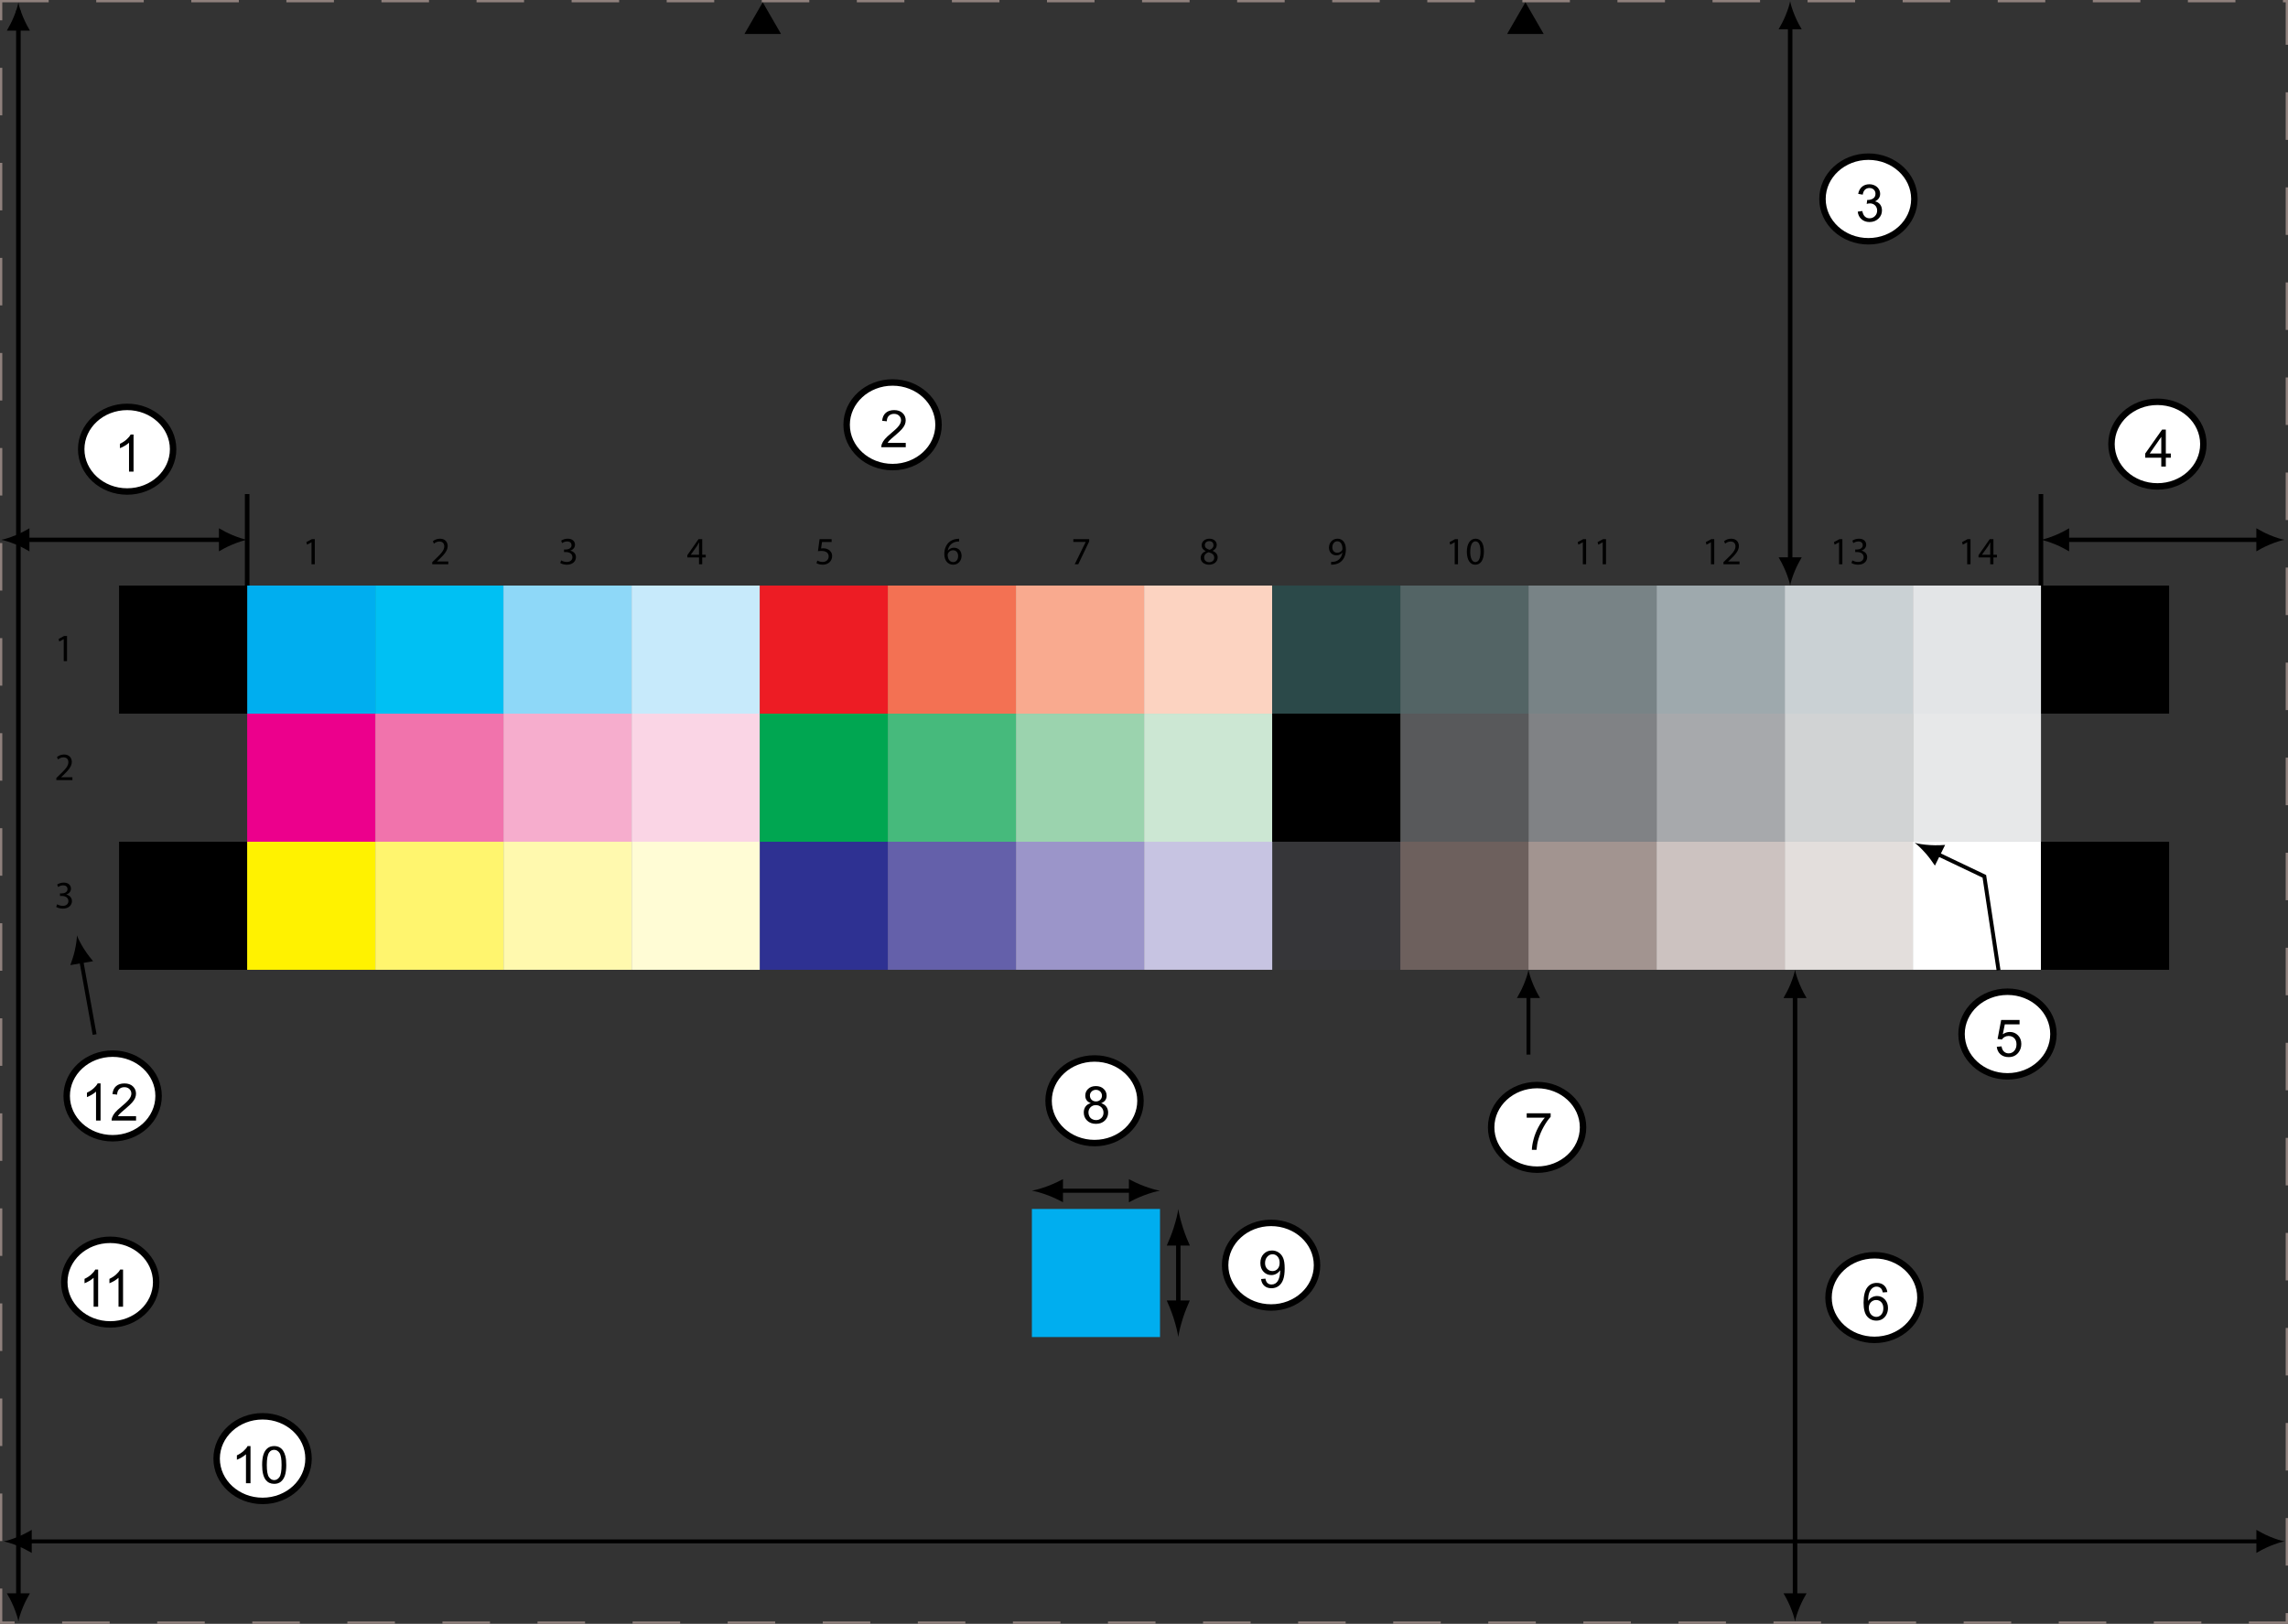 <?xml version="1.0" encoding="utf-8"?>
<!-- Generator: Adobe Illustrator 13.0.2, SVG Export Plug-In . SVG Version: 6.00 Build 14948)  -->
<!DOCTYPE svg PUBLIC "-//W3C//DTD SVG 1.1//EN" "http://www.w3.org/Graphics/SVG/1.1/DTD/svg11.dtd">
<svg version="1.1" xmlns="http://www.w3.org/2000/svg" xmlns:xlink="http://www.w3.org/1999/xlink" x="0px" y="0px"
	 width="354.332px" height="251.545px" viewBox="0 0 354.332 251.545" enable-background="new 0 0 354.332 251.545"
	 xml:space="preserve">
<rect x="0" y="0" width="354.332" height="251.545" fill="#333333" stroke="none"/>
<g id="background">
	
		<rect x="0.177" y="0.177" fill="none" stroke="#8F807C" stroke-width="0.355" stroke-dasharray="7.362,7.362" width="353.977" height="251.19"/>
	<polygon points="120.957,5.265 115.288,5.265 118.122,0.354 	"/>
	<polygon points="239.068,5.265 233.398,5.265 236.233,0.354 	"/>
</g>
<g id="patches">
	<rect x="197.024" y="130.394" fill="#363639" width="19.841" height="19.839"/>
	<rect x="216.863" y="130.394" fill="#6D605D" width="19.845" height="19.839"/>
	<rect x="236.706" y="130.394" fill="#A29490" width="19.844" height="19.839"/>
	<rect x="316.077" y="90.709" width="19.844" height="19.839"/>
	<rect x="256.548" y="130.39" fill="#CCC2C0" width="19.844" height="19.839"/>
	<rect x="276.392" y="130.39" fill="#E3DEDC" width="19.842" height="19.839"/>
	<rect x="296.234" y="130.39" fill="#FFFFFF" width="19.844" height="19.839"/>
	<rect x="117.65" y="130.391" fill="#2E3192" width="19.843" height="19.838"/>
	<rect x="137.493" y="130.391" fill="#6460AA" width="19.845" height="19.838"/>
	<rect x="157.338" y="130.391" fill="#9B95C9" width="19.846" height="19.838"/>
	<rect x="177.184" y="130.391" fill="#C7C4E2" width="19.84" height="19.838"/>
	<rect x="117.649" y="90.709" fill="#ED1C24" width="19.842" height="19.843"/>
	<rect x="137.491" y="90.709" fill="#F37153" width="19.842" height="19.843"/>
	<rect x="157.333" y="90.709" fill="#F9AA8F" width="19.843" height="19.843"/>
	<rect x="177.177" y="90.709" fill="#FCD3C1" width="19.839" height="19.843"/>
	<rect x="117.649" y="110.553" fill="#00A651" width="19.842" height="19.843"/>
	<rect x="137.492" y="110.553" fill="#46BA7C" width="19.842" height="19.843"/>
	<rect x="157.336" y="110.553" fill="#9BD3AE" width="19.842" height="19.843"/>
	<rect x="177.178" y="110.553" fill="#CCE7D3" width="19.839" height="19.843"/>
	<rect x="296.234" y="90.709" fill="#E3E5E7" width="19.842" height="19.842"/>
	<rect x="276.39" y="90.709" fill="#CAD1D4" width="19.843" height="19.842"/>
	<rect x="256.547" y="90.709" fill="#9EA9AD" width="19.845" height="19.842"/>
	<rect x="236.707" y="90.709" fill="#788386" width="19.842" height="19.842"/>
	<rect x="216.862" y="90.709" fill="#536465" width="19.843" height="19.842"/>
	<rect x="197.023" y="90.709" fill="#2B4949" width="19.839" height="19.842"/>
	<rect x="38.279" y="90.709" fill="#00AEEF" width="19.843" height="19.842"/>
	<rect x="18.437" y="90.709" width="19.842" height="19.842"/>
	<rect x="316.077" y="130.395" width="19.844" height="19.838"/>
	<rect x="18.437" y="130.395" width="19.842" height="19.842"/>
	<rect x="58.122" y="90.709" fill="#00C0F3" width="19.843" height="19.842"/>
	<rect x="77.964" y="90.709" fill="#8ED8F8" width="19.843" height="19.842"/>
	<rect x="97.807" y="90.709" fill="#C7EAFB" width="19.842" height="19.842"/>
	<rect x="38.279" y="130.394" fill="#FFF200" width="19.843" height="19.839"/>
	<rect x="58.123" y="130.394" fill="#FFF56E" width="19.845" height="19.839"/>
	<rect x="77.969" y="130.394" fill="#FFF9AE" width="19.845" height="19.839"/>
	<rect x="97.813" y="130.394" fill="#FFFCD5" width="19.843" height="19.839"/>
	<rect x="296.238" y="110.548" fill="#E7E8E9" width="19.841" height="19.843"/>
	<rect x="276.393" y="110.548" fill="#D1D3D4" width="19.843" height="19.843"/>
	<rect x="256.55" y="110.548" fill="#A7A9AC" width="19.845" height="19.843"/>
	<rect x="236.709" y="110.548" fill="#808285" width="19.843" height="19.843"/>
	<rect x="216.865" y="110.548" fill="#58595B" width="19.843" height="19.843"/>
	<rect x="197.026" y="110.548" width="19.839" height="19.843"/>
	<rect x="38.279" y="110.552" fill="#EC008C" width="19.842" height="19.844"/>
	<rect x="58.122" y="110.552" fill="#F173AC" width="19.842" height="19.844"/>
	<rect x="77.964" y="110.552" fill="#F6ADCD" width="19.843" height="19.844"/>
	<rect x="97.807" y="110.552" fill="#FAD5E5" width="19.842" height="19.844"/>
</g>
<g id="text">
	<g>
		<line fill="none" stroke="#000000" stroke-width="0.605" x1="14.655" y1="160.26" x2="12.501" y2="148.343"/>
		<path d="M11.581,147.265c-0.206,0.901-0.433,1.503-0.689,2.24l3.524-0.605c-0.199-0.214-0.904-1.101-1.397-1.882
			c-0.528-0.837-0.923-1.609-1.106-2.123C11.913,145.44,11.797,146.3,11.581,147.265z"/>
	</g>
	<g>
		<line fill="none" stroke="#000000" stroke-width="0.605" x1="3.688" y1="238.777" x2="351.017" y2="238.777"/>
		<path d="M351.527,238.048c-0.854-0.354-1.408-0.681-2.092-1.058v3.575c0.245-0.16,1.238-0.704,2.092-1.058
			c0.914-0.379,1.742-0.638,2.279-0.73C353.269,238.685,352.441,238.426,351.527,238.048z"/>
		<path d="M2.824,239.509c0.854,0.354,1.409,0.68,2.093,1.057v-3.575c-0.245,0.16-1.239,0.704-2.093,1.058
			c-0.913,0.379-1.741,0.638-2.278,0.73C1.083,238.872,1.911,239.13,2.824,239.509z"/>
	</g>
	<g>
		<path d="M9.87,99.013H9.858L9.18,99.378l-0.102-0.401l0.852-0.456h0.45v3.898H9.87V99.013z"/>
	</g>
	<g>
		<path d="M8.725,120.846v-0.324l0.414-0.402c0.996-0.947,1.445-1.451,1.451-2.039c0-0.396-0.192-0.761-0.773-0.761
			c-0.354,0-0.648,0.18-0.828,0.33l-0.168-0.372c0.27-0.228,0.654-0.396,1.104-0.396c0.839,0,1.193,0.576,1.193,1.133
			c0,0.72-0.522,1.301-1.343,2.093l-0.312,0.288v0.012h1.751v0.438H8.725z"/>
	</g>
	<g>
		<path d="M8.851,140.083c0.15,0.096,0.498,0.246,0.863,0.246c0.678,0,0.888-0.432,0.881-0.756
			c-0.006-0.545-0.498-0.779-1.007-0.779H9.294v-0.396h0.294c0.384,0,0.87-0.198,0.87-0.659c0-0.313-0.198-0.588-0.684-0.588
			c-0.312,0-0.612,0.138-0.78,0.258l-0.138-0.385c0.204-0.149,0.6-0.299,1.02-0.299c0.768,0,1.115,0.455,1.115,0.93
			c0,0.401-0.24,0.743-0.72,0.917v0.012c0.48,0.097,0.87,0.456,0.87,1.001c0,0.624-0.486,1.17-1.421,1.17
			c-0.438,0-0.821-0.138-1.013-0.264L8.851,140.083z"/>
	</g>
	<g>
		<path d="M48.241,84.008h-0.012l-0.678,0.366l-0.102-0.401l0.852-0.456h0.45v3.898h-0.51V84.008z"/>
	</g>
	<g>
		<path d="M66.937,87.414V87.09l0.414-0.402c0.996-0.947,1.445-1.451,1.451-2.039c0-0.396-0.192-0.761-0.773-0.761
			c-0.354,0-0.648,0.18-0.828,0.33l-0.168-0.372c0.27-0.228,0.654-0.396,1.104-0.396c0.839,0,1.193,0.576,1.193,1.133
			c0,0.72-0.522,1.301-1.343,2.093l-0.312,0.288v0.012h1.751v0.438H66.937z"/>
	</g>
	<g>
		<path d="M86.905,86.809c0.15,0.096,0.498,0.246,0.863,0.246c0.678,0,0.888-0.432,0.881-0.755c-0.006-0.546-0.498-0.78-1.007-0.78
			h-0.294v-0.396h0.294c0.384,0,0.87-0.198,0.87-0.66c0-0.312-0.198-0.588-0.684-0.588c-0.312,0-0.612,0.138-0.78,0.258
			l-0.138-0.384c0.204-0.15,0.6-0.3,1.02-0.3c0.768,0,1.115,0.456,1.115,0.93c0,0.402-0.24,0.744-0.72,0.917v0.012
			c0.48,0.096,0.87,0.456,0.87,1.001c0,0.624-0.486,1.169-1.421,1.169c-0.438,0-0.821-0.138-1.013-0.264L86.905,86.809z"/>
	</g>
	<g>
		<path d="M108.253,87.414v-1.062h-1.811v-0.348l1.739-2.489h0.57v2.423h0.545v0.414h-0.545v1.062H108.253z M108.253,85.939v-1.301
			c0-0.204,0.006-0.408,0.018-0.612h-0.018c-0.12,0.228-0.216,0.396-0.324,0.576l-0.954,1.325v0.012H108.253z"/>
	</g>
	<g>
		<path d="M128.791,83.96h-1.487l-0.15,1.001c0.09-0.012,0.174-0.024,0.318-0.024c0.3,0,0.6,0.066,0.839,0.21
			c0.306,0.174,0.558,0.51,0.558,1.001c0,0.761-0.605,1.331-1.451,1.331c-0.426,0-0.785-0.12-0.971-0.24l0.132-0.402
			c0.162,0.096,0.48,0.216,0.833,0.216c0.498,0,0.923-0.324,0.923-0.846c-0.006-0.503-0.342-0.863-1.121-0.863
			c-0.222,0-0.396,0.024-0.54,0.042l0.251-1.871h1.865V83.96z"/>
	</g>
	<g>
		<path d="M148.531,83.888c-0.108-0.006-0.246,0-0.396,0.024c-0.827,0.138-1.265,0.744-1.355,1.385h0.018
			c0.186-0.246,0.51-0.45,0.941-0.45c0.689,0,1.175,0.498,1.175,1.259c0,0.713-0.486,1.373-1.295,1.373
			c-0.833,0-1.379-0.647-1.379-1.661c0-0.768,0.276-1.373,0.66-1.757c0.324-0.318,0.755-0.516,1.247-0.576
			c0.156-0.024,0.288-0.03,0.384-0.03V83.888z M147.625,87.072c0.45,0,0.755-0.378,0.755-0.936s-0.318-0.894-0.804-0.894
			c-0.318,0-0.611,0.198-0.755,0.48c-0.036,0.06-0.06,0.138-0.06,0.234c0.012,0.642,0.306,1.115,0.857,1.115H147.625z"/>
	</g>
	<g>
		<path d="M168.68,83.516v0.348l-1.697,3.55h-0.546l1.691-3.448v-0.012h-1.907v-0.438H168.68z"/>
	</g>
	<g>
		<path d="M186.71,85.363c-0.432-0.204-0.617-0.54-0.617-0.875c0-0.618,0.521-1.038,1.205-1.038c0.756,0,1.134,0.474,1.134,0.959
			c0,0.33-0.161,0.684-0.642,0.912v0.018c0.486,0.192,0.785,0.534,0.785,1.007c0,0.678-0.581,1.133-1.324,1.133
			c-0.816,0-1.309-0.486-1.309-1.055c0-0.492,0.295-0.84,0.774-1.043L186.71,85.363z M188.042,86.4c0-0.474-0.33-0.701-0.857-0.851
			c-0.456,0.132-0.701,0.432-0.701,0.803c-0.019,0.396,0.281,0.744,0.779,0.744C187.737,87.096,188.042,86.796,188.042,86.4z
			 M186.591,84.452c0,0.39,0.294,0.6,0.744,0.72c0.335-0.114,0.593-0.354,0.593-0.708c0-0.312-0.186-0.636-0.659-0.636
			C186.832,83.828,186.591,84.116,186.591,84.452z"/>
	</g>
	<g>
		<path d="M206.14,87.042c0.113,0.012,0.246,0,0.426-0.018c0.305-0.042,0.594-0.168,0.814-0.378
			c0.258-0.234,0.444-0.576,0.516-1.038h-0.018c-0.216,0.264-0.527,0.42-0.917,0.42c-0.702,0-1.151-0.528-1.151-1.193
			c0-0.738,0.533-1.385,1.331-1.385s1.289,0.647,1.289,1.643c0,0.857-0.288,1.457-0.671,1.829c-0.301,0.294-0.715,0.474-1.134,0.521
			c-0.192,0.03-0.36,0.036-0.485,0.03V87.042z M207.093,83.852c-0.443,0-0.762,0.396-0.762,0.947c0,0.486,0.294,0.828,0.75,0.828
			c0.354,0,0.629-0.174,0.768-0.408c0.029-0.048,0.047-0.108,0.047-0.192c0-0.666-0.245-1.175-0.797-1.175H207.093z"/>
	</g>
	<g>
		<path d="M225.283,84.008h-0.012l-0.678,0.366l-0.102-0.401l0.852-0.456h0.449v3.898h-0.51V84.008z"/>
		<path d="M229.806,85.423c0,1.325-0.492,2.057-1.355,2.057c-0.762,0-1.277-0.713-1.289-2.003c0-1.307,0.564-2.027,1.355-2.027
			C229.338,83.45,229.806,84.182,229.806,85.423z M227.689,85.483c0,1.014,0.313,1.589,0.792,1.589c0.54,0,0.798-0.63,0.798-1.625
			c0-0.959-0.246-1.589-0.792-1.589C228.025,83.858,227.689,84.422,227.689,85.483z"/>
	</g>
	<g>
		<path d="M245.125,84.008h-0.012l-0.678,0.366l-0.103-0.401l0.852-0.456h0.45v3.898h-0.51V84.008z"/>
		<path d="M248.204,84.008h-0.012l-0.678,0.366l-0.103-0.401l0.852-0.456h0.45v3.898h-0.51V84.008z"/>
	</g>
	<g>
		<path d="M264.968,84.008h-0.012l-0.678,0.366l-0.103-0.401l0.852-0.456h0.45v3.898h-0.51V84.008z"/>
		<path d="M266.901,87.414V87.09l0.413-0.402c0.996-0.947,1.445-1.451,1.451-2.039c0-0.396-0.191-0.761-0.773-0.761
			c-0.354,0-0.647,0.18-0.827,0.33l-0.168-0.372c0.271-0.228,0.653-0.396,1.104-0.396c0.839,0,1.193,0.576,1.193,1.133
			c0,0.72-0.522,1.301-1.343,2.093l-0.313,0.288v0.012h1.751v0.438H266.901z"/>
	</g>
	<g>
		<path d="M284.81,84.008h-0.012l-0.678,0.366l-0.102-0.401l0.852-0.456h0.449v3.898h-0.51V84.008z"/>
		<path d="M286.869,86.809c0.15,0.096,0.498,0.246,0.863,0.246c0.678,0,0.889-0.432,0.882-0.755c-0.006-0.546-0.497-0.78-1.007-0.78
			h-0.295v-0.396h0.295c0.383,0,0.869-0.198,0.869-0.66c0-0.312-0.197-0.588-0.684-0.588c-0.313,0-0.611,0.138-0.779,0.258
			l-0.139-0.384c0.204-0.15,0.6-0.3,1.02-0.3c0.768,0,1.115,0.456,1.115,0.93c0,0.402-0.239,0.744-0.719,0.917v0.012
			c0.479,0.096,0.869,0.456,0.869,1.001c0,0.624-0.486,1.169-1.422,1.169c-0.438,0-0.82-0.138-1.013-0.264L286.869,86.809z"/>
	</g>
	<g>
		<path d="M304.652,84.008h-0.012l-0.678,0.366l-0.102-0.401l0.852-0.456h0.449v3.898h-0.51V84.008z"/>
		<path d="M308.216,87.414v-1.062h-1.811v-0.348l1.738-2.489h0.57v2.423h0.545v0.414h-0.545v1.062H308.216z M308.216,85.939v-1.301
			c0-0.204,0.006-0.408,0.018-0.612h-0.018c-0.119,0.228-0.216,0.396-0.324,0.576l-0.953,1.325v0.012H308.216z"/>
	</g>
	<g>
		<line fill="none" stroke="#000000" stroke-width="0.605" x1="236.705" y1="163.367" x2="236.705" y2="153.731"/>
		<path d="M235.979,152.511c-0.354,0.854-0.681,1.408-1.058,2.093h3.575c-0.16-0.245-0.704-1.239-1.058-2.093
			c-0.379-0.913-0.638-1.741-0.73-2.278C236.617,150.77,236.357,151.598,235.979,152.511z"/>
	</g>
	<g>
		<polyline fill="none" stroke="#000000" stroke-width="0.605" points="309.509,150.323 307.306,135.755 299.656,132.11 		"/>
		<path d="M298.242,132.223c0.609,0.694,0.963,1.232,1.409,1.872l1.581-3.206c-0.29,0.036-1.421,0.084-2.344,0.023
			c-0.986-0.065-1.846-0.198-2.368-0.353C296.961,130.878,297.589,131.479,298.242,132.223z"/>
	</g>
	<line fill="none" stroke="#000000" stroke-width="0.698" x1="277.233" y1="2.324" x2="277.233" y2="88.851"/>
	<line fill="none" stroke="#000000" stroke-width="0.704" x1="277.989" y1="153.32" x2="277.989" y2="247.787"/>
	<path d="M276.502,2.449c-0.354,0.854-0.68,1.408-1.057,2.092h3.574c-0.16-0.244-0.703-1.238-1.057-2.092
		c-0.379-0.914-0.639-1.742-0.73-2.279C277.141,0.707,276.881,1.535,276.502,2.449z"/>
	<path d="M277.258,152.515c-0.354,0.854-0.68,1.408-1.057,2.092h3.574c-0.16-0.244-0.703-1.238-1.057-2.092
		c-0.379-0.914-0.639-1.742-0.73-2.279C277.897,150.773,277.637,151.601,277.258,152.515z"/>
	<path d="M277.963,88.429c0.354-0.854,0.68-1.408,1.057-2.092h-3.574c0.16,0.244,0.703,1.238,1.057,2.092
		c0.379,0.914,0.639,1.742,0.73,2.279C277.325,90.171,277.584,89.343,277.963,88.429z"/>
	<path d="M278.719,248.911c0.354-0.854,0.68-1.408,1.057-2.092h-3.574c0.16,0.244,0.703,1.238,1.057,2.092
		c0.379,0.914,0.639,1.742,0.73,2.279C278.081,250.653,278.34,249.825,278.719,248.911z"/>
	<line fill="none" stroke="#000000" stroke-width="0.704" x1="2.848" y1="1.628" x2="2.848" y2="248.353"/>
	<path d="M2.117,2.653c-0.354,0.854-0.68,1.408-1.057,2.092h3.574c-0.16-0.244-0.703-1.238-1.057-2.092
		c-0.379-0.914-0.639-1.742-0.73-2.279C2.756,0.911,2.496,1.739,2.117,2.653z"/>
	<path d="M3.578,248.911c0.354-0.854,0.68-1.408,1.057-2.092H1.061c0.16,0.244,0.703,1.238,1.057,2.092
		c0.379,0.914,0.639,1.742,0.73,2.279C2.939,250.653,3.199,249.825,3.578,248.911z"/>
	<g>
		<line fill="none" stroke="#000000" stroke-width="0.689" x1="182.476" y1="191.818" x2="182.476" y2="202.586"/>
		<path d="M183.202,204.167c0.354-1.107,0.681-1.826,1.058-2.713h-3.575c0.16,0.316,0.704,1.605,1.058,2.713
			c0.379,1.186,0.638,2.262,0.73,2.957C182.565,206.428,182.824,205.352,183.202,204.167z"/>
		<path d="M181.75,190.237c-0.354,1.107-0.68,1.826-1.057,2.715h3.575c-0.16-0.318-0.704-1.607-1.058-2.715
			c-0.379-1.185-0.638-2.259-0.73-2.955C182.387,187.978,182.128,189.052,181.75,190.237z"/>
	</g>
	<g>
		<line fill="none" stroke="#000000" stroke-width="0.635" x1="163.656" y1="184.451" x2="175.791" y2="184.451"/>
		<path d="M177.134,183.725c-0.941-0.354-1.553-0.681-2.305-1.058v3.575c0.268-0.16,1.364-0.704,2.305-1.058
			c1.006-0.379,1.92-0.638,2.512-0.73C179.054,184.362,178.14,184.103,177.134,183.725z"/>
		<path d="M162.313,185.177c0.941,0.354,1.552,0.68,2.306,1.057v-3.575c-0.27,0.16-1.365,0.704-2.306,1.058
			c-1.006,0.379-1.919,0.638-2.51,0.73C160.394,184.54,161.307,184.798,162.313,185.177z"/>
	</g>
	<line fill="none" stroke="#000000" stroke-width="0.668" x1="318.19" y1="83.623" x2="352.206" y2="83.623"/>
	<path d="M318.343,84.353c0.854,0.354,1.408,0.68,2.092,1.057v-3.574c-0.244,0.16-1.238,0.703-2.092,1.057
		c-0.914,0.379-1.742,0.639-2.279,0.73C316.601,83.714,317.429,83.974,318.343,84.353z"/>
	<path d="M351.521,82.892c-0.854-0.354-1.408-0.68-2.092-1.057v3.574c0.244-0.16,1.238-0.703,2.092-1.057
		c0.914-0.379,1.742-0.639,2.279-0.73C353.263,83.531,352.435,83.271,351.521,82.892z"/>
	<line fill="none" stroke="#000000" stroke-width="0.668" x1="2.441" y1="83.623" x2="36.457" y2="83.623"/>
	<path d="M2.466,84.353c0.854,0.354,1.408,0.68,2.092,1.057v-3.574c-0.244,0.16-1.238,0.703-2.092,1.057
		c-0.914,0.379-1.742,0.639-2.279,0.73C0.724,83.714,1.552,83.974,2.466,84.353z"/>
	<path d="M35.998,82.892c-0.854-0.354-1.408-0.68-2.092-1.057v3.574c0.244-0.16,1.238-0.703,2.092-1.057
		c0.914-0.379,1.742-0.639,2.279-0.73C37.74,83.531,36.912,83.271,35.998,82.892z"/>
	<line fill="none" stroke="#000000" stroke-width="0.709" x1="38.277" y1="76.537" x2="38.277" y2="90.709"/>
	<line fill="none" stroke="#000000" stroke-width="0.709" x1="316.068" y1="76.537" x2="316.068" y2="90.709"/>
	<rect x="159.803" y="187.282" fill="#00AEEF" width="19.843" height="19.842"/>
	<g>
		<ellipse fill="#FFFFFF" stroke="#000000" cx="19.693" cy="69.586" rx="7.116" ry="6.554"/>
		<g>
			<path d="M20.684,73.061h-0.703v-4.48c-0.169,0.162-0.391,0.323-0.666,0.484s-0.521,0.283-0.74,0.363v-0.68
				c0.393-0.185,0.737-0.409,1.031-0.672s0.502-0.518,0.625-0.766h0.453V73.061z"/>
		</g>
	</g>
	<g>
		<ellipse fill="#FFFFFF" stroke="#000000" cx="138.231" cy="65.803" rx="7.116" ry="6.554"/>
		<g>
			<path d="M140.269,68.602v0.676h-3.785c-0.005-0.169,0.022-0.332,0.082-0.488c0.096-0.258,0.25-0.512,0.463-0.762
				s0.519-0.539,0.92-0.867c0.623-0.51,1.043-0.915,1.262-1.213s0.328-0.58,0.328-0.846c0-0.279-0.1-0.514-0.299-0.705
				s-0.459-0.287-0.779-0.287c-0.338,0-0.609,0.102-0.813,0.305s-0.306,0.484-0.309,0.844l-0.723-0.074
				c0.049-0.539,0.236-0.95,0.559-1.232s0.756-0.424,1.301-0.424c0.549,0,0.984,0.152,1.305,0.457s0.48,0.682,0.48,1.133
				c0,0.229-0.047,0.455-0.141,0.676s-0.25,0.455-0.467,0.699s-0.579,0.581-1.084,1.008c-0.422,0.354-0.693,0.594-0.813,0.721
				s-0.219,0.253-0.297,0.381H140.269z"/>
		</g>
	</g>
	<g>
		<ellipse fill="#FFFFFF" stroke="#000000" cx="289.354" cy="30.822" rx="7.116" ry="6.554"/>
		<g>
			<path d="M287.701,32.785l0.703-0.094c0.081,0.398,0.218,0.686,0.412,0.861s0.431,0.264,0.709,0.264
				c0.331,0,0.61-0.115,0.838-0.344s0.342-0.513,0.342-0.852c0-0.323-0.105-0.589-0.316-0.799s-0.479-0.314-0.805-0.314
				c-0.133,0-0.298,0.026-0.496,0.078l0.078-0.617c0.047,0.005,0.085,0.008,0.113,0.008c0.3,0,0.569-0.078,0.809-0.234
				s0.359-0.397,0.359-0.723c0-0.258-0.087-0.471-0.262-0.641s-0.399-0.254-0.676-0.254c-0.273,0-0.501,0.086-0.684,0.258
				s-0.3,0.43-0.352,0.773l-0.703-0.125c0.086-0.471,0.281-0.836,0.586-1.096s0.684-0.389,1.137-0.389
				c0.313,0,0.601,0.067,0.863,0.201s0.464,0.317,0.604,0.549s0.209,0.478,0.209,0.738c0,0.248-0.066,0.473-0.199,0.676
				s-0.329,0.365-0.59,0.484c0.339,0.078,0.602,0.24,0.789,0.486s0.281,0.554,0.281,0.924c0,0.5-0.183,0.924-0.547,1.271
				s-0.825,0.521-1.383,0.521c-0.503,0-0.92-0.15-1.252-0.449S287.748,33.261,287.701,32.785z"/>
		</g>
	</g>
	<g>
		<ellipse fill="#FFFFFF" stroke="#000000" cx="334.11" cy="68.798" rx="7.116" ry="6.554"/>
		<g>
			<path d="M334.707,72.272v-1.371h-2.484v-0.645l2.613-3.711h0.574v3.711h0.773v0.645h-0.773v1.371H334.707z M334.707,70.257
				v-2.582l-1.793,2.582H334.707z"/>
		</g>
	</g>
	<g>
		<ellipse fill="#FFFFFF" stroke="#000000" cx="310.891" cy="160.184" rx="7.116" ry="6.555"/>
		<g>
			<path d="M309.233,162.159l0.738-0.063c0.055,0.359,0.182,0.63,0.381,0.811s0.439,0.271,0.721,0.271
				c0.339,0,0.625-0.128,0.859-0.383s0.352-0.594,0.352-1.016c0-0.401-0.112-0.718-0.338-0.949s-0.521-0.348-0.885-0.348
				c-0.227,0-0.431,0.052-0.613,0.154s-0.325,0.236-0.43,0.4l-0.66-0.086l0.555-2.941h2.848v0.672h-2.285l-0.309,1.539
				c0.344-0.239,0.704-0.359,1.082-0.359c0.5,0,0.922,0.173,1.266,0.52s0.516,0.792,0.516,1.336c0,0.519-0.151,0.966-0.453,1.344
				c-0.367,0.464-0.868,0.695-1.504,0.695c-0.521,0-0.946-0.146-1.275-0.438S309.28,162.64,309.233,162.159z"/>
		</g>
	</g>
	<g>
		<ellipse fill="#FFFFFF" stroke="#000000" cx="290.292" cy="201.007" rx="7.116" ry="6.555"/>
		<g>
			<path d="M292.283,200.158l-0.699,0.055c-0.063-0.276-0.151-0.477-0.266-0.602c-0.19-0.2-0.425-0.301-0.703-0.301
				c-0.224,0-0.421,0.063-0.59,0.188c-0.222,0.161-0.396,0.397-0.523,0.707s-0.194,0.751-0.199,1.324
				c0.169-0.258,0.376-0.449,0.621-0.574s0.501-0.188,0.77-0.188c0.469,0,0.868,0.173,1.197,0.518s0.494,0.791,0.494,1.338
				c0,0.359-0.077,0.693-0.232,1.002s-0.368,0.545-0.639,0.709s-0.578,0.246-0.922,0.246c-0.586,0-1.063-0.216-1.434-0.646
				s-0.555-1.142-0.555-2.131c0-1.106,0.204-1.911,0.613-2.414c0.356-0.438,0.837-0.656,1.441-0.656c0.45,0,0.819,0.126,1.107,0.379
				S292.225,199.712,292.283,200.158z M289.412,202.626c0,0.242,0.052,0.474,0.154,0.695s0.247,0.39,0.432,0.506
				s0.379,0.174,0.582,0.174c0.297,0,0.552-0.12,0.766-0.359s0.32-0.565,0.32-0.977c0-0.396-0.105-0.708-0.316-0.936
				s-0.477-0.342-0.797-0.342c-0.317,0-0.587,0.114-0.809,0.342S289.412,202.256,289.412,202.626z"/>
		</g>
	</g>
	<g>
		<ellipse fill="#FFFFFF" stroke="#000000" cx="238.044" cy="174.642" rx="7.116" ry="6.555"/>
		<g>
			<path d="M236.434,173.14v-0.676h3.707v0.547c-0.364,0.388-0.726,0.903-1.084,1.547s-0.635,1.305-0.83,1.984
				c-0.141,0.479-0.23,1.004-0.27,1.574h-0.723c0.008-0.45,0.097-0.995,0.266-1.633s0.412-1.253,0.729-1.846s0.653-1.092,1.01-1.498
				H236.434z"/>
		</g>
	</g>
	<g>
		<ellipse fill="#FFFFFF" stroke="#000000" cx="169.506" cy="170.523" rx="7.116" ry="6.554"/>
		<g>
			<path d="M168.93,170.891c-0.292-0.106-0.508-0.259-0.648-0.457s-0.211-0.435-0.211-0.711c0-0.417,0.15-0.767,0.449-1.051
				s0.698-0.426,1.195-0.426c0.5,0,0.902,0.146,1.207,0.436s0.457,0.644,0.457,1.061c0,0.266-0.07,0.497-0.209,0.693
				s-0.351,0.349-0.635,0.455c0.352,0.114,0.619,0.3,0.803,0.555s0.275,0.56,0.275,0.914c0,0.489-0.173,0.901-0.52,1.234
				s-0.802,0.5-1.367,0.5s-1.021-0.167-1.367-0.502s-0.52-0.752-0.52-1.252c0-0.372,0.094-0.685,0.283-0.936
				S168.581,170.982,168.93,170.891z M168.563,172.344c0,0.2,0.047,0.395,0.143,0.582s0.236,0.333,0.424,0.436
				s0.389,0.154,0.605,0.154c0.336,0,0.613-0.108,0.832-0.324s0.328-0.491,0.328-0.824c0-0.339-0.113-0.618-0.338-0.84
				s-0.507-0.332-0.846-0.332c-0.331,0-0.605,0.109-0.822,0.328S168.563,172.016,168.563,172.344z M168.79,169.7
				c0,0.271,0.087,0.492,0.262,0.664s0.401,0.258,0.68,0.258c0.271,0,0.493-0.085,0.666-0.256s0.26-0.38,0.26-0.627
				c0-0.258-0.089-0.475-0.268-0.65s-0.4-0.264-0.666-0.264c-0.268,0-0.491,0.086-0.668,0.258S168.79,169.46,168.79,169.7z"/>
		</g>
	</g>
	<g>
		<ellipse fill="#FFFFFF" stroke="#000000" cx="196.846" cy="195.992" rx="7.116" ry="6.554"/>
		<g>
			<path d="M195.294,198.141l0.676-0.063c0.058,0.317,0.167,0.548,0.328,0.691s0.368,0.215,0.621,0.215
				c0.216,0,0.405-0.05,0.568-0.148s0.296-0.231,0.4-0.396s0.191-0.389,0.262-0.67s0.105-0.567,0.105-0.859
				c0-0.031-0.001-0.078-0.004-0.141c-0.141,0.224-0.333,0.405-0.576,0.545s-0.507,0.209-0.791,0.209
				c-0.474,0-0.875-0.172-1.203-0.516s-0.492-0.797-0.492-1.359c0-0.581,0.171-1.048,0.514-1.402s0.771-0.531,1.287-0.531
				c0.372,0,0.713,0.101,1.021,0.301s0.543,0.486,0.703,0.857s0.24,0.908,0.24,1.611c0,0.731-0.079,1.314-0.238,1.748
				s-0.396,0.764-0.709,0.99s-0.682,0.34-1.104,0.34c-0.448,0-0.813-0.124-1.098-0.373S195.352,198.591,195.294,198.141z
				 M198.173,195.614c0-0.403-0.107-0.724-0.322-0.961s-0.474-0.355-0.775-0.355c-0.313,0-0.585,0.128-0.816,0.383
				s-0.348,0.586-0.348,0.992c0,0.364,0.11,0.661,0.33,0.889s0.491,0.342,0.814,0.342c0.325,0,0.593-0.114,0.803-0.342
				S198.173,196.017,198.173,195.614z"/>
		</g>
	</g>
	<g>
		<ellipse fill="#FFFFFF" stroke="#000000" cx="40.666" cy="225.954" rx="7.116" ry="6.554"/>
		<g>
			<path d="M38.796,229.763h-0.703v-4.48c-0.169,0.161-0.391,0.323-0.666,0.484s-0.521,0.282-0.74,0.363v-0.68
				c0.393-0.185,0.737-0.409,1.031-0.672s0.502-0.519,0.625-0.766h0.453V229.763z"/>
			<path d="M40.597,226.939c0-0.677,0.07-1.222,0.209-1.635s0.346-0.731,0.621-0.955s0.621-0.336,1.037-0.336
				c0.307,0,0.577,0.062,0.809,0.186s0.423,0.302,0.574,0.535s0.27,0.517,0.355,0.852s0.129,0.786,0.129,1.354
				c0,0.672-0.069,1.214-0.207,1.627s-0.344,0.731-0.619,0.957s-0.622,0.338-1.041,0.338c-0.552,0-0.986-0.198-1.301-0.594
				C40.786,228.791,40.597,228.014,40.597,226.939z M41.319,226.939c0,0.94,0.11,1.565,0.33,1.877s0.492,0.467,0.814,0.467
				s0.594-0.156,0.814-0.469s0.33-0.938,0.33-1.875c0-0.942-0.11-1.569-0.33-1.879s-0.494-0.465-0.822-0.465
				c-0.323,0-0.581,0.137-0.773,0.41C41.44,225.354,41.319,225.999,41.319,226.939z"/>
		</g>
	</g>
	<g>
		<ellipse fill="#FFFFFF" stroke="#000000" cx="17.071" cy="198.614" rx="7.116" ry="6.554"/>
		<g>
			<path d="M15.201,202.423h-0.703v-4.48c-0.169,0.161-0.391,0.323-0.666,0.484s-0.521,0.282-0.74,0.363v-0.68
				c0.393-0.185,0.737-0.409,1.031-0.672s0.502-0.519,0.625-0.766h0.453V202.423z"/>
			<path d="M19.056,202.423h-0.703v-4.48c-0.169,0.161-0.391,0.323-0.666,0.484s-0.521,0.282-0.74,0.363v-0.68
				c0.393-0.185,0.737-0.409,1.031-0.672s0.502-0.519,0.625-0.766h0.453V202.423z"/>
		</g>
	</g>
	<g>
		<ellipse fill="#FFFFFF" stroke="#000000" cx="17.445" cy="169.774" rx="7.116" ry="6.554"/>
		<g>
			<path d="M15.575,173.583h-0.703v-4.48c-0.169,0.161-0.391,0.323-0.666,0.484s-0.521,0.282-0.74,0.363v-0.68
				c0.393-0.185,0.737-0.409,1.031-0.672s0.502-0.519,0.625-0.766h0.453V173.583z"/>
			<path d="M21.071,172.908v0.676h-3.785c-0.005-0.169,0.022-0.332,0.082-0.488c0.096-0.258,0.25-0.512,0.463-0.762
				s0.519-0.539,0.92-0.867c0.623-0.511,1.043-0.915,1.262-1.213s0.328-0.58,0.328-0.846c0-0.278-0.1-0.514-0.299-0.705
				s-0.459-0.287-0.779-0.287c-0.338,0-0.609,0.102-0.813,0.305s-0.306,0.484-0.309,0.844l-0.723-0.074
				c0.049-0.539,0.236-0.95,0.559-1.232s0.756-0.424,1.301-0.424c0.549,0,0.984,0.152,1.305,0.457s0.48,0.683,0.48,1.133
				c0,0.229-0.047,0.454-0.141,0.676s-0.25,0.454-0.467,0.699s-0.579,0.581-1.084,1.008c-0.422,0.354-0.693,0.595-0.813,0.721
				s-0.219,0.253-0.297,0.381H21.071z"/>
		</g>
	</g>
</g>
</svg>
